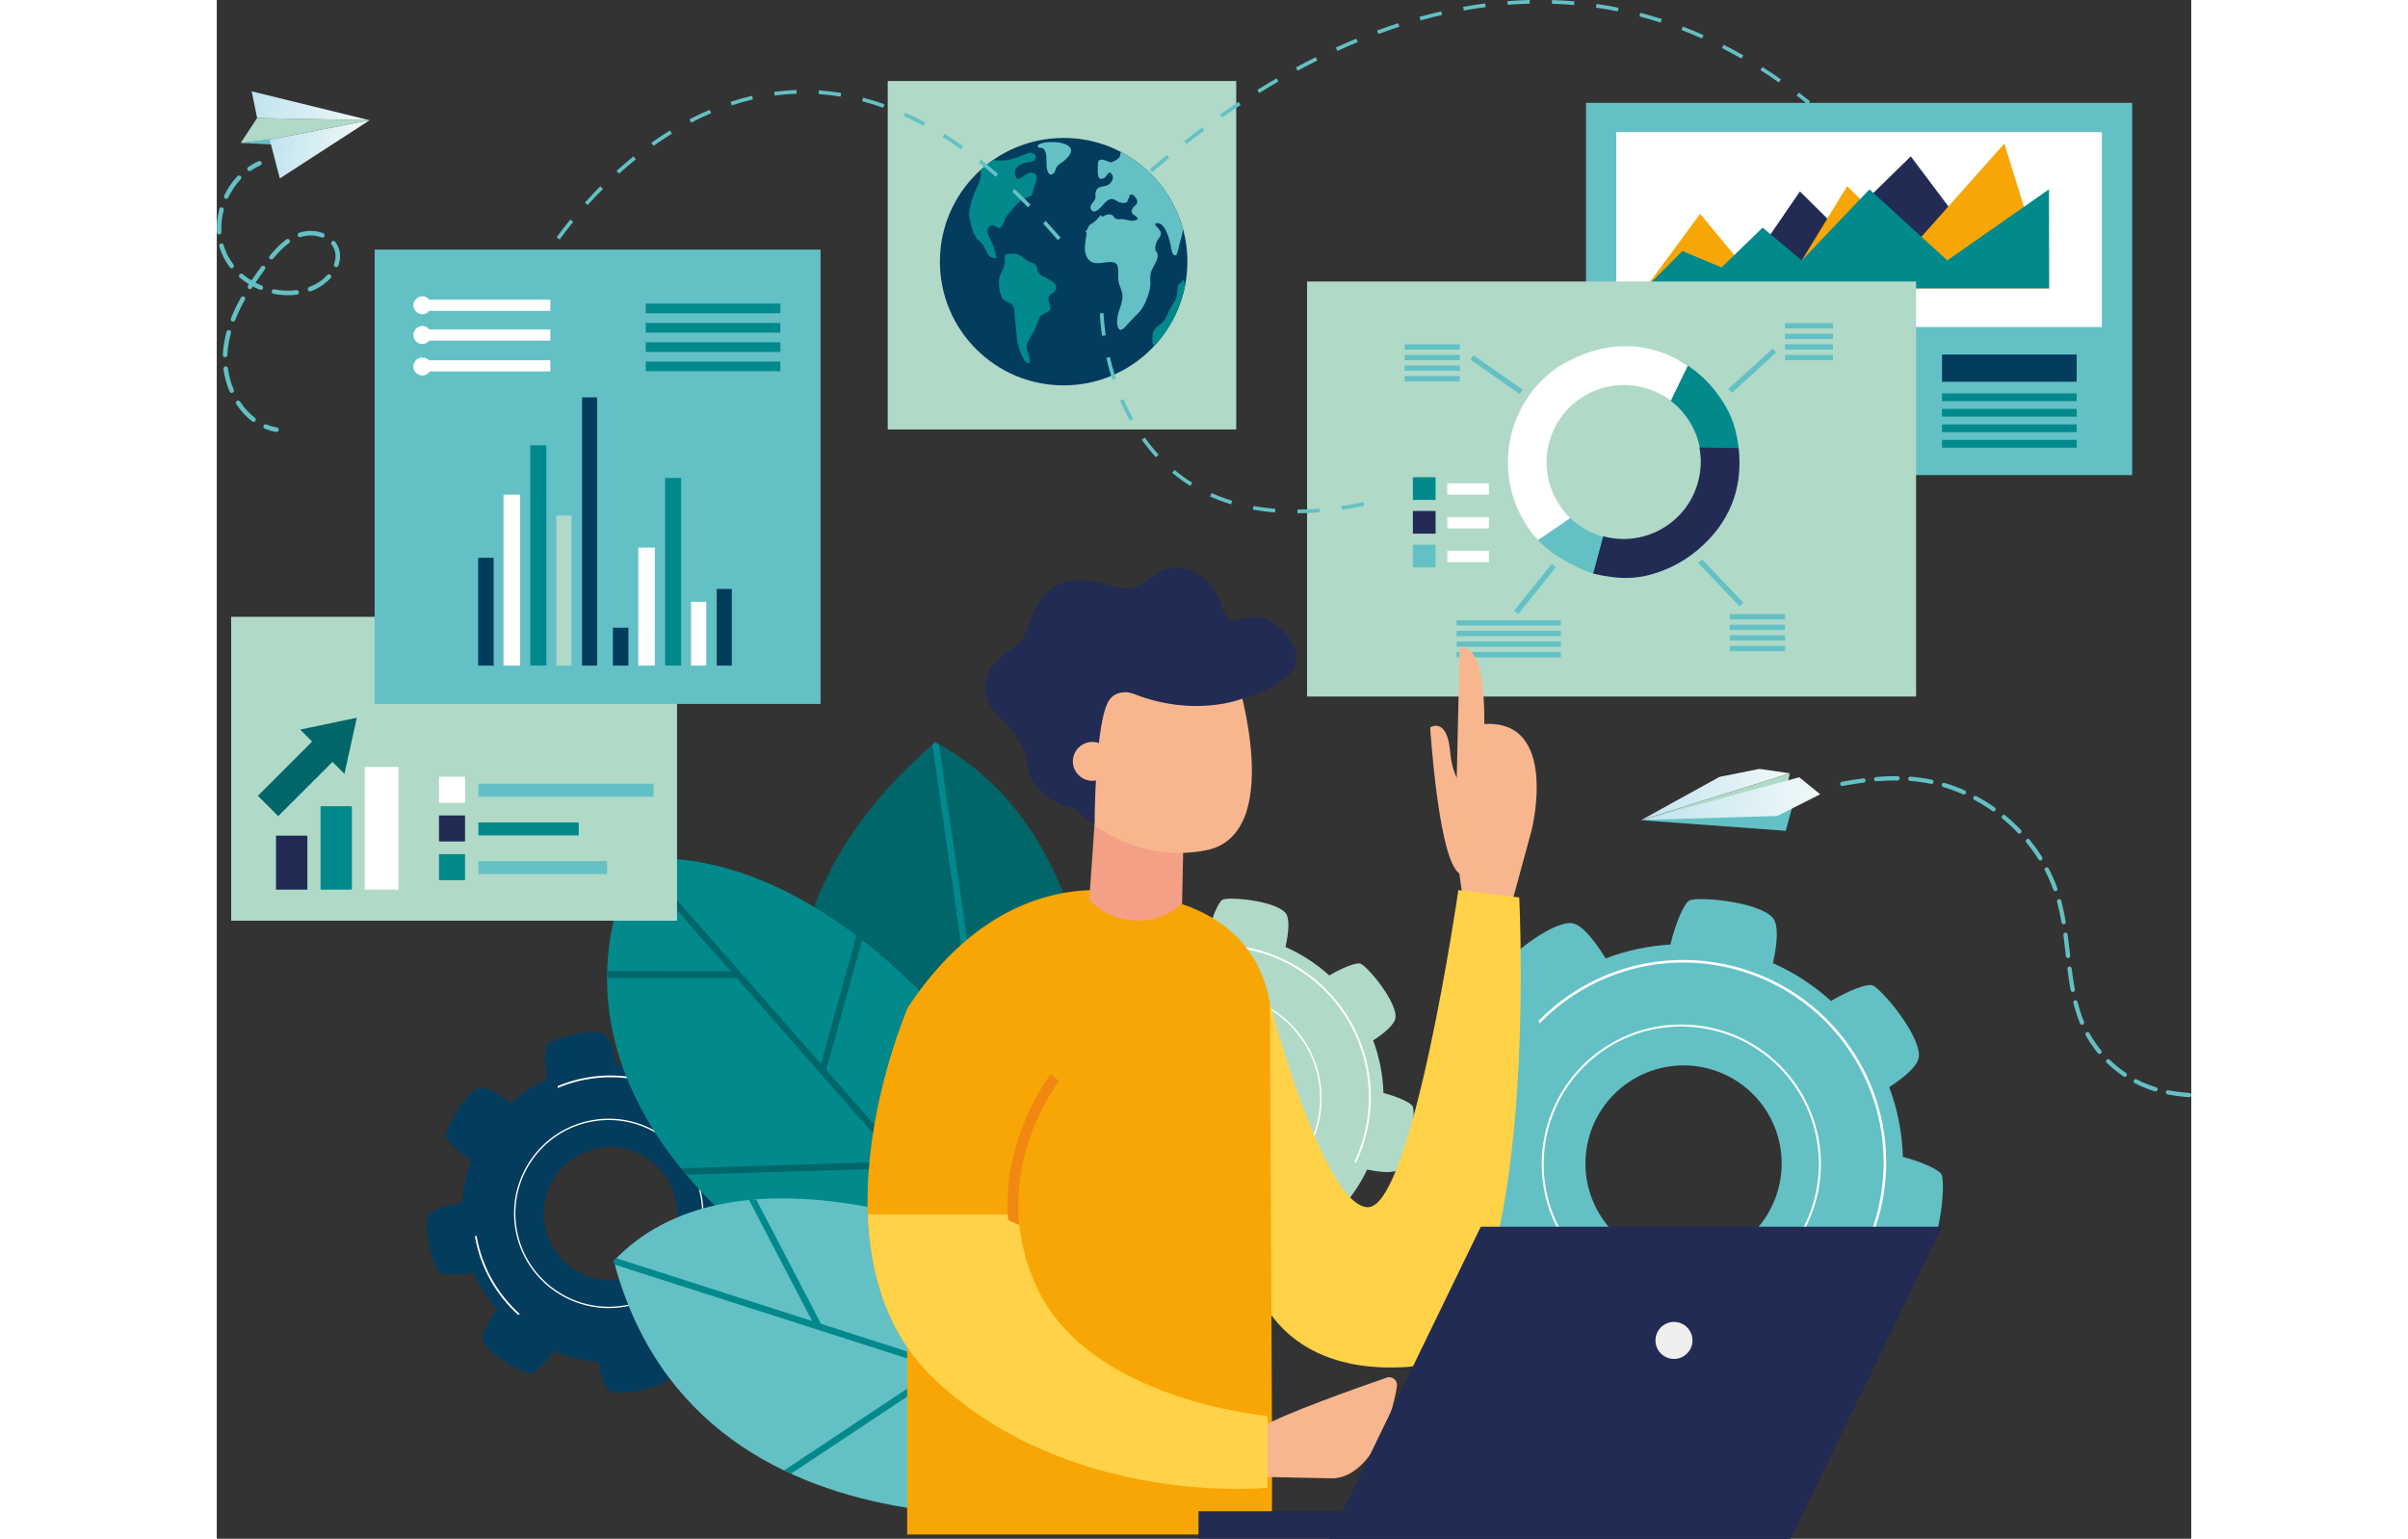 <?xml version="1.0" encoding="UTF-8"?><svg id="_ÎÓÈ_1" xmlns="http://www.w3.org/2000/svg" width="2346.25" height="1499.48" xmlns:xlink="http://www.w3.org/1999/xlink" viewBox="0 0 532.46 415.01"><rect x="0" y="0" width="532.46" height="415.01" fill="#333333" stroke="none"/><defs><style>.cls-1{clip-path:url(#clippath);}.cls-2{fill:#f4a086;}.cls-3{fill:#f7a605;}.cls-4{fill:#f8b68f;}.cls-5{fill:#01898c;}.cls-6{fill:#00666a;}.cls-7{fill:#043c5e;}.cls-8{fill:#fff;}.cls-9{fill:#ffd247;}.cls-10{fill:#f18812;}.cls-11{fill:#efeeee;}.cls-12{fill:#63c1c5;}.cls-13{fill:#b0d9c8;}.cls-14{fill:#212b53;}.cls-15{fill:url(#_ÂÁ_Ï_ÌÌ_È_ËÂÌÚ_2-3);}.cls-16{fill:url(#_ÂÁ_Ï_ÌÌ_È_ËÂÌÚ_2-4);}.cls-17{fill:url(#_ÂÁ_Ï_ÌÌ_È_ËÂÌÚ_2-2);}.cls-18{fill:url(#_ÂÁ_Ï_ÌÌ_È_ËÂÌÚ_2);}</style><linearGradient id="_ÂÁ_Ï_ÌÌ_È_ËÂÌÚ_2" x1="848.34" y1="22.44" x2="880.81" y2="22.44" gradientTransform="translate(886.74 105.26) rotate(-173.52) scale(1 -1)" gradientUnits="userSpaceOnUse"><stop offset="0" stop-color="#f1f8f8"/><stop offset="1" stop-color="#c0e4ef"/></linearGradient><linearGradient id="_ÂÁ_Ï_ÌÌ_È_ËÂÌÚ_2-2" y1="32.26" x2="874.53" y2="32.26" xlink:href="#_ÂÁ_Ï_ÌÌ_È_ËÂÌÚ_2"/><linearGradient id="_ÂÁ_Ï_ÌÌ_È_ËÂÌÚ_2-3" x1="640.92" y1="214.3" x2="681.07" y2="214.3" gradientTransform="translate(1065.12) rotate(-180) scale(1 -1)" xlink:href="#_ÂÁ_Ï_ÌÌ_È_ËÂÌÚ_2"/><linearGradient id="_ÂÁ_Ï_ÌÌ_È_ËÂÌÚ_2-4" x1="632.72" y1="215.39" x2="680.81" y2="215.39" gradientTransform="translate(1065.12) rotate(-180) scale(1 -1)" xlink:href="#_ÂÁ_Ï_ÌÌ_È_ËÂÌÚ_2"/><clipPath id="clippath"><circle class="cls-7" cx="228.38" cy="70.57" r="33.37"/></clipPath></defs><rect class="cls-12" x="369.24" y="27.74" width="147.29" height="100.39"/><g><rect class="cls-8" x="416.61" y="-3.56" width="52.55" height="130.95" transform="translate(504.8 -380.97) rotate(90)"/><g><polygon class="cls-14" points="417.87 64.87 426.93 51.63 436.99 61.59 456.83 42.17 479.09 71.8 439.66 76.85 415.36 71.17 417.87 64.87"/><polygon class="cls-3" points="385.18 77.79 400.02 57.68 412.64 72.9 415.36 74.01 427.43 70.23 439.66 50.2 456.83 67.07 482.06 38.71 494.15 77.79 385.18 77.79"/><polygon class="cls-5" points="385.18 77.79 395.24 67.71 405.8 72.12 416.87 61.4 427.43 70.23 445.69 51.06 466.67 70.23 494.1 51.06 494.15 77.79 385.18 77.79"/></g></g><g><rect class="cls-13" x="294.03" y="75.92" width="164.23" height="111.94"/><g><g><path class="cls-5" d="M405.25,107.02c-3.01-4.39-6.94-7.77-11.35-10.06,.13,3.67-.99,7.29-3.96,9.71,2.6,1.51,4.91,3.6,6.72,6.24,3.04,4.44,4.13,9.64,3.46,14.58,.57-.26,1.18-.45,1.82-.57,.41-.02,.82-.04,1.22-.06,.49-.69,.96-1.39,1.4-2.12,.29-.48,.6-1.38,1-1.8,.01-.02,.03-.03,.04-.04,.12-.24,.23-.48,.35-.72,.93-1.96,2.77-.51,4.48-1.32-.89-7.08-2.84-10.44-5.17-13.84Z"/><path class="cls-12" d="M375.51,151.9c.09,0,.17,0,.26,0,0,0,0,0,0,0-.13-.64-.27-1.27-.45-1.91-.08-.27-.16-.54-.23-.81,0-.03-.01-.05-.02-.07-.24-.76-.48-1.52-.71-2.28-.21-.67-.27-1.34-.22-2-3.86-1.02-7.44-3.13-10.22-6.26-1.78,1.92-3.81,3.47-6.06,4.91-.79,.51-1.61,.91-2.44,1.18,3.79,4.58,10.44,8.24,15.78,10.04,1.56-1.53,2.07-2.8,4.32-2.8Z"/><path class="cls-8" d="M365.01,139.71c-1.01-.97-1.93-2.05-2.75-3.25-6.51-9.5-4.08-22.47,5.41-28.97,7.62-5.22,17.47-4.69,24.43,.63l4.61-9.51c-10.98-7.14-22.78-6.98-34.93,.28-14.24,9.76-17.88,29.21-8.12,43.46,.81,1.19,1.69,2.29,2.63,3.33l8.71-5.97Z"/><path class="cls-14" d="M410.42,120.86l-10.57-.17c1.61,8.61-2.35,17.65-10.44,22.1-4.93,2.71-10.48,3.22-15.52,1.85l-2.71,10.06c7.32,1.72,12.26,1.54,17.97-.51,3.75-1.35,7.24-3.35,10.28-5.93,8.45-7.16,12.19-16.36,10.98-27.4Z"/></g><g><rect class="cls-12" x="422.87" y="87.15" width="12.98" height="1.43"/><rect class="cls-12" x="422.87" y="90.01" width="12.98" height="1.43"/><rect class="cls-12" x="422.87" y="92.86" width="12.98" height="1.43"/><rect class="cls-12" x="422.87" y="95.72" width="12.98" height="1.43"/></g><g><rect class="cls-12" x="334.36" y="167.29" width="28.11" height="1.43"/><rect class="cls-12" x="334.36" y="170.15" width="28.11" height="1.43"/><rect class="cls-12" x="334.36" y="173" width="28.11" height="1.43"/><rect class="cls-12" x="334.36" y="175.86" width="28.11" height="1.43"/></g><g><rect class="cls-12" x="408.03" y="165.63" width="14.9" height="1.43"/><rect class="cls-12" x="408.03" y="168.49" width="14.9" height="1.43"/><rect class="cls-12" x="408.03" y="171.34" width="14.9" height="1.43"/><rect class="cls-12" x="408.03" y="174.2" width="14.9" height="1.43"/></g><g><rect class="cls-12" x="320.32" y="92.86" width="14.9" height="1.43"/><rect class="cls-12" x="320.32" y="95.72" width="14.9" height="1.43"/><rect class="cls-12" x="320.32" y="98.57" width="14.9" height="1.43"/><rect class="cls-12" x="320.32" y="101.43" width="14.9" height="1.43"/></g><rect class="cls-12" x="406.01" y="99.29" width="16.2" height="1.43" transform="translate(40.47 304.65) rotate(-42.29)"/><rect class="cls-12" x="347.38" y="158.09" width="16.2" height="1.43" transform="translate(9.3 336.97) rotate(-51.3)"/><rect class="cls-12" x="344.44" y="92.98" width="1.43" height="16.2" transform="translate(64.53 326.01) rotate(-55.04)"/><rect class="cls-12" x="404.88" y="149.12" width="1.43" height="16.2" transform="translate(3.68 323.61) rotate(-43.68)"/><g><rect class="cls-5" x="322.56" y="128.71" width="6.12" height="6.12"/><rect class="cls-8" x="331.84" y="130.35" width="11.22" height="3.06"/><rect class="cls-14" x="322.56" y="137.81" width="6.12" height="6.12"/><rect class="cls-8" x="331.84" y="139.45" width="11.22" height="3.06"/><rect class="cls-12" x="322.56" y="146.92" width="6.12" height="6.12"/><rect class="cls-8" x="331.84" y="148.55" width="11.22" height="3.06"/></g></g></g><rect class="cls-13" x="180.94" y="21.85" width="93.98" height="93.98"/><g><path class="cls-7" d="M89.13,281.58c-.72,.8-.86,4.91-.11,9.43-3.58,1.68-6.84,3.87-9.71,6.45-3.21-2.41-6.85-4.62-8.72-3.95-3.8,1.36-8.91,11.06-8.82,12.76,.06,1.09,2.97,4.19,6.8,6.9-1.35,3.58-2.2,7.37-2.48,11.28-3.98,.56-8.13,1.58-8.98,3.38-1.72,3.65,1.52,14.12,2.79,15.26,.8,.72,4.88,.86,9.39,.12,1.59,3.69,3.7,7.07,6.23,10.05-2.31,3.12-4.33,6.57-3.69,8.37,1.36,3.8,11.06,8.91,12.76,8.82,1.02-.05,3.76-2.57,6.32-6,3.79,1.56,7.84,2.55,12.03,2.88,.59,3.58,1.57,7.03,3.19,7.79,3.65,1.72,14.12-1.52,15.26-2.79,.64-.72,.82-4.09,.32-8.04,4.04-1.7,7.71-4.02,10.9-6.83,2.82,1.97,5.72,3.51,7.32,2.93,3.8-1.36,8.91-11.06,8.82-12.76-.05-.94-2.21-3.36-5.25-5.74,1.56-4,2.49-8.29,2.69-12.71,3.37-.6,6.49-1.56,7.22-3.1,1.72-3.64-1.52-14.12-2.79-15.26-.72-.65-4.11-.82-8.07-.31-1.8-3.92-4.21-7.45-7.07-10.52,2.1-2.93,3.8-6.03,3.2-7.7-1.36-3.8-11.06-8.91-12.76-8.82-1.02,.05-3.79,2.6-6.36,6.06-3.77-1.35-7.77-2.14-11.89-2.3-.58-3.8-1.58-7.62-3.3-8.43-3.65-1.72-14.12,1.52-15.26,2.79Zm34.65,42.52c1.78,9.75-4.68,19.1-14.43,20.88-9.75,1.78-19.1-4.68-20.88-14.43-1.78-9.75,4.68-19.1,14.43-20.88,9.75-1.78,19.1,4.68,20.88,14.43Z"/><path class="cls-8" d="M130.83,322.67c2.53,13.85-6.68,27.18-20.54,29.71-13.85,2.53-27.18-6.68-29.71-20.54-2.53-13.85,6.68-27.18,20.54-29.71,13.85-2.53,27.18,6.68,29.71,20.54Zm-49.89,9.11c2.49,13.66,15.63,22.74,29.29,20.25,13.66-2.49,22.74-15.63,20.25-29.29-2.49-13.66-15.63-22.74-29.29-20.25-13.66,2.49-22.74,15.63-20.25,29.29Z"/><g><path class="cls-8" d="M91.93,292.92c.01,.17,.02,.34,.02,.51,2.41-1.02,4.97-1.8,7.65-2.29,19.86-3.63,38.97,9.58,42.6,29.45,2.37,13.01-2.47,25.69-11.67,33.91,0,0,0,0,0,0,.07,.16,.12,.31,.18,.47,9.41-8.33,14.38-21.23,11.96-34.47-3.67-20.12-23.03-33.5-43.15-29.83-2.65,.48-5.19,1.25-7.58,2.25Z"/><path class="cls-8" d="M81.72,354.39c-5.84-5.23-10.05-12.36-11.57-20.65-.03-.16-.05-.32-.08-.49-.14,.09-.29,.16-.44,.24,.02,.11,.03,.22,.05,.33,1.53,8.36,5.77,15.56,11.64,20.85,.13-.1,.26-.2,.39-.29Z"/></g></g><g><path class="cls-12" d="M346.1,261.54c-.51,1.5,1.67,7.15,5.29,12.87-3.89,4.35-7.05,9.19-9.45,14.35-5.74-1.42-11.95-2.31-14.1-.33-4.37,4.03-5.72,20.15-4.61,22.41,.71,1.45,6.44,3.97,13.2,5.44,.23,5.63,1.26,11.27,3.14,16.73-5.08,3.06-10.13,6.83-10.24,9.77-.23,5.94,10.2,18.29,12.58,19.11,1.49,.51,7.12-1.65,12.81-5.25,4.29,4.1,9.1,7.45,14.26,10.04-1.33,5.56-2.09,11.41-.18,13.48,4.03,4.37,20.15,5.72,22.41,4.61,1.35-.66,3.62-5.66,5.12-11.8,6.04-.07,12.11-1.06,17.99-3.03,2.87,4.52,6.19,8.63,8.83,8.73,5.94,.23,18.29-10.2,19.11-12.58,.46-1.34-1.24-6.02-4.21-11.1,4.5-4.64,8.14-9.9,10.85-15.56,4.96,1.05,9.78,1.46,11.62-.24,4.37-4.03,5.72-20.15,4.61-22.41-.61-1.25-4.93-3.28-10.43-4.77-.19-6.34-1.4-12.69-3.68-18.8,4.23-2.76,7.91-5.87,8.01-8.37,.23-5.94-10.2-18.29-12.58-19.11-1.35-.46-6.05,1.25-11.13,4.23-4.71-4.27-10.01-7.68-15.67-10.19,1.15-5.19,1.69-10.38-.1-12.3-4.03-4.37-20.15-5.72-22.41-4.61-1.35,.66-3.64,5.71-5.14,11.89-5.9,.35-11.78,1.58-17.46,3.74-2.98-4.83-6.54-9.42-9.33-9.53-5.94-.23-18.29,10.2-19.11,12.58Zm71.55,37.71c8.04,12.2,4.66,28.62-7.54,36.65-12.2,8.04-28.62,4.66-36.65-7.54-8.04-12.2-4.66-28.62,7.54-36.65,12.2-8.04,28.62-4.66,36.65,7.54Z"/><path class="cls-8" d="M426.39,293.24c11.42,17.34,6.61,40.74-10.73,52.16-17.34,11.42-40.74,6.61-52.16-10.73-11.42-17.34-6.61-40.74,10.73-52.16,17.34-11.42,40.74-6.61,52.16,10.73Zm-62.45,41.14c11.26,17.09,34.33,21.84,51.42,10.58,17.09-11.26,21.84-34.33,10.58-51.42-11.26-17.09-34.33-21.84-51.42-10.58-17.09,11.26-21.84,34.33-10.58,51.42Z"/><g><path class="cls-8" d="M356.45,275.32c.11,.22,.22,.45,.32,.68,2.69-2.77,5.7-5.3,9.06-7.51,24.86-16.38,58.41-9.47,74.79,15.39,10.72,16.28,11.46,36.28,3.72,52.75,0,0,0,0,0,0,.18,.17,.35,.35,.51,.54,7.97-16.73,7.26-37.11-3.65-53.68-16.59-25.18-50.57-32.18-75.76-15.59-3.32,2.19-6.32,4.69-9,7.42Z"/><path class="cls-8" d="M378.05,364.62c-10.94-3.73-20.77-10.97-27.61-21.35-.13-.2-.25-.41-.38-.62-.15,.2-.3,.39-.46,.58,.09,.14,.17,.28,.26,.42,6.9,10.47,16.8,17.78,27.83,21.58,.12-.21,.24-.41,.36-.62Z"/></g></g><g><path class="cls-13" d="M232.75,256.73c-.39,1.13,1.26,5.39,3.98,9.7-2.93,3.28-5.31,6.93-7.13,10.82-4.33-1.07-9.01-1.74-10.63-.25-3.29,3.04-4.31,15.19-3.48,16.89,.53,1.09,4.85,2.99,9.95,4.1,.17,4.24,.95,8.49,2.37,12.61-3.83,2.31-7.63,5.15-7.72,7.36-.18,4.48,7.69,13.78,9.49,14.4,1.13,.39,5.36-1.24,9.66-3.96,3.23,3.09,6.86,5.62,10.75,7.57-1,4.19-1.58,8.6-.13,10.16,3.04,3.29,15.19,4.31,16.89,3.48,1.02-.5,2.73-4.27,3.86-8.89,4.55-.06,9.13-.8,13.56-2.29,2.16,3.41,4.66,6.5,6.66,6.58,4.48,.18,13.78-7.69,14.4-9.49,.35-1.01-.94-4.54-3.17-8.36,3.39-3.5,6.14-7.46,8.18-11.73,3.74,.79,7.37,1.1,8.76-.18,3.29-3.04,4.31-15.19,3.48-16.89-.46-.94-3.72-2.48-7.86-3.59-.14-4.78-1.06-9.56-2.77-14.17,3.19-2.08,5.96-4.42,6.04-6.31,.18-4.48-7.69-13.78-9.49-14.4-1.01-.35-4.56,.94-8.39,3.19-3.55-3.22-7.55-5.79-11.81-7.68,.87-3.91,1.27-7.82-.07-9.27-3.04-3.29-15.19-4.31-16.89-3.48-1.02,.5-2.75,4.31-3.87,8.96-4.44,.26-8.88,1.19-13.16,2.82-2.25-3.64-4.93-7.1-7.04-7.19-4.48-.18-13.78,7.69-14.4,9.49Zm53.93,28.43c6.06,9.2,3.51,21.57-5.69,27.63-9.2,6.06-21.57,3.51-27.63-5.69-6.06-9.2-3.51-21.57,5.69-27.63,9.2-6.06,21.57-3.51,27.63,5.69Z"/><path class="cls-8" d="M293.27,280.63c8.61,13.07,4.98,30.71-8.09,39.32-13.07,8.61-30.71,4.98-39.32-8.09-8.61-13.07-4.98-30.71,8.09-39.32,13.07-8.61,30.71-4.98,39.32,8.09Zm-47.07,31.01c8.49,12.89,25.88,16.46,38.76,7.98,12.89-8.49,16.46-25.88,7.98-38.76-8.49-12.89-25.88-16.46-38.76-7.98-12.89,8.49-16.46,25.88-7.98,38.76Z"/><g><path class="cls-8" d="M240.55,267.12c.09,.17,.17,.34,.24,.51,2.03-2.09,4.3-4,6.83-5.66,18.74-12.34,44.03-7.14,56.37,11.6,8.08,12.27,8.64,27.35,2.8,39.76,0,0,0,0,0,0,.13,.13,.26,.27,.39,.41,6.01-12.61,5.47-27.97-2.75-40.46-12.5-18.98-38.12-24.26-57.11-11.75-2.5,1.65-4.76,3.53-6.78,5.59Z"/><path class="cls-8" d="M256.83,334.43c-8.25-2.81-15.66-8.27-20.81-16.09-.1-.15-.19-.31-.29-.46-.11,.15-.23,.3-.35,.44,.07,.1,.13,.21,.2,.31,5.2,7.89,12.66,13.4,20.98,16.26,.09-.16,.18-.31,.27-.47Z"/></g></g><g><g><path class="cls-6" d="M237.3,309.03s8.84-80.68-43.52-108.86c-77.68,66.6-11.98,142.82-11.98,142.82l55.5-33.96Z"/><path class="cls-5" d="M193.77,200.16c-.27,.23-.53,.46-.8,.7l13.66,94.66-50.1-32.36c-.08,.66-.16,1.32-.23,1.97l50.67,32.73,3.94,27.31,1.65-1.01-7.86-54.45h0s25.71-23.11,25.71-23.11c-.21-.61-.41-1.22-.63-1.83l-25.39,22.82-9.65-66.87c-.33-.18-.65-.37-.98-.55h0Z"/></g><g><path class="cls-5" d="M213.06,295.89s-43.4-68.32-100.21-64.33c-29.17,61.97,35,105.01,35,105.01l69.42,13.82-4.21-54.5Z"/><path class="cls-6" d="M172.5,252.36l-9.57,34.59-48.73-55.46c-.45,.02-.9,.04-1.35,.07-.11,.24-.22,.48-.33,.73l26.1,29.7-33.34-.03c0,.32,0,.63-.01,.95v.84s34.92,.03,34.92,.03l43.5,49.5-58.52,1.81c.48,.59,.96,1.17,1.43,1.74l58.62-1.81,30.89,35.15,1.17,.23-.14-1.75-52.8-60.09,9.69-35.02c-.5-.39-1.01-.78-1.53-1.17Z"/></g><g><path class="cls-12" d="M200.8,332.63s-62.55-25.52-93.74,7.44c23.67,89.58,139.29,65.79,139.29,65.79l-45.55-73.22Z"/><path class="cls-5" d="M107.06,340.06c.09,.35,.19,.68,.28,1.03l87.12,27.94-41.49,27.56c.63,.3,1.26,.6,1.89,.88l41.77-27.74,34.03,10.91-1.46-2.34-66.25-21.25-17.49-33.58c-.64,.05-1.28,.11-1.92,.17l17,32.64-52.78-16.93c-.23,.24-.47,.47-.7,.71h0Z"/></g></g><g><g><polygon class="cls-13" points="10.89 31.83 6.46 38.55 14.27 37.67 41.22 32.43 10.89 31.83"/><polygon class="cls-12" points="6.46 38.55 19.47 39.21 16.49 37.24 6.46 38.55"/><polygon class="cls-18" points="10.89 31.83 9.42 24.64 41.22 32.43 10.89 31.83"/><polygon class="cls-17" points="41.22 32.43 14.27 37.67 17.01 48.12 41.22 32.43"/></g><g><path class="cls-12" d="M8.5,46.04c-.06-.04-.12-.1-.17-.16-.19-.28-.12-.66,.16-.85,.88-.6,1.81-1.13,2.77-1.55,.31-.14,.67,0,.81,.31,.14,.31,0,.67-.31,.81-.89,.39-1.75,.88-2.57,1.44-.21,.15-.48,.14-.68,0Z"/><path class="cls-12" d="M9.58,113.67s-.02-.01-.03-.02c-1.64-1.24-3.09-2.81-4.31-4.68-.18-.28-.1-.66,.18-.85,.28-.19,.66-.1,.85,.18,1.14,1.75,2.49,3.22,4.02,4.37,.27,.2,.32,.59,.12,.86-.2,.26-.56,.32-.82,.14Zm-5.9-7.8c-.1-.06-.18-.16-.22-.27-.83-1.95-1.39-4-1.66-6.1-.04-.34,.19-.64,.53-.69,.33-.04,.64,.19,.68,.53,.26,1.99,.79,3.94,1.58,5.78,.13,.31-.01,.67-.32,.8-.2,.08-.41,.06-.58-.05Zm-1.78-9.64c-.17-.11-.28-.31-.27-.54l.02-.3c.12-1.94,.45-3.94,.99-5.92,.09-.33,.42-.52,.75-.43,.33,.09,.52,.42,.43,.75-.52,1.91-.84,3.82-.95,5.68v.28c-.03,.34-.31,.6-.65,.59-.11,0-.22-.04-.31-.1Zm2.15-9.6c-.24-.16-.34-.46-.23-.73,.71-1.83,1.62-3.73,2.7-5.65,.16-.29,.54-.4,.83-.23,.28,.15,.4,.54,.23,.83-1.05,1.87-1.93,3.72-2.62,5.5-.12,.31-.48,.47-.79,.35-.04-.02-.08-.04-.11-.06Zm4.57-8.75c-.28-.18-.36-.56-.18-.84,.08-.13,.16-.25,.24-.38-.88-.53-1.71-1.13-2.48-1.79-.26-.22-.29-.6-.07-.86,.22-.26,.6-.29,.86-.07,.74,.62,1.53,1.19,2.37,1.7,.79-1.18,1.66-2.4,2.63-3.71,.2-.27,.59-.33,.86-.13,.27,.2,.33,.58,.13,.86-.94,1.26-1.78,2.44-2.55,3.58,.54,.28,1.1,.54,1.67,.77,.32,.13,.46,.48,.34,.8-.13,.31-.48,.46-.8,.34-.65-.26-1.28-.55-1.89-.88-.09,.14-.19,.29-.28,.43-.18,.28-.56,.37-.84,.19,0,0,0,0,0,0Zm-4.92-5.63c-.06-.04-.1-.08-.15-.14-.82-1.06-1.5-2.19-2.04-3.38-.33-.74-.62-1.52-.84-2.31-.09-.32,.1-.66,.42-.76,.33-.09,.66,.1,.76,.42,.21,.73,.47,1.45,.78,2.14,.49,1.1,1.13,2.15,1.89,3.13,.21,.27,.16,.65-.11,.86-.21,.16-.5,.17-.71,.03Zm11.38,6.9c-.2-.13-.31-.38-.26-.63,.07-.33,.39-.55,.72-.48,2.01,.4,4.01,.47,5.94,.21,.33-.05,.64,.19,.69,.52,.05,.33-.19,.64-.52,.69-2.07,.28-4.21,.21-6.35-.22-.08-.02-.15-.05-.22-.09ZM.31,63.13c-.15-.1-.26-.27-.27-.47-.13-2.09,.1-4.21,.66-6.31,.09-.33,.42-.52,.75-.43,.33,.09,.52,.42,.43,.75-.53,1.97-.74,3.97-.62,5.92,.02,.34-.24,.63-.57,.65-.14,0-.27-.03-.37-.1Zm24.5,15.35c-.1-.07-.19-.17-.23-.29-.12-.32,.04-.67,.36-.79,.48-.18,.95-.39,1.41-.61,1.28-.64,2.48-1.55,3.45-2.62,.23-.25,.61-.27,.86-.04,.25,.23,.27,.61,.04,.86-1.07,1.18-2.39,2.18-3.81,2.89-.49,.24-1,.47-1.52,.66-.19,.07-.39,.04-.55-.06Zm-10.4-8.59s-.03-.02-.05-.04c-.26-.21-.3-.6-.09-.86,1.61-1.96,3.04-3.37,4.52-4.43,.27-.2,.66-.13,.85,.14,.2,.27,.13,.66-.14,.85-1.38,.99-2.74,2.33-4.28,4.2-.2,.25-.55,.29-.81,.12ZM2.22,53.53c-.25-.17-.35-.49-.22-.77,.42-.87,.89-1.72,1.42-2.53,.64-.97,1.37-1.89,2.15-2.72,.23-.25,.62-.26,.86-.02,.25,.23,.26,.62,.02,.86-.74,.78-1.42,1.64-2.02,2.55-.5,.75-.95,1.55-1.34,2.38-.14,.31-.51,.43-.82,.29-.03-.01-.05-.03-.07-.04Zm29.64,18.42c-.23-.15-.34-.45-.24-.72,.53-1.41,.55-2.77,.06-4.03-.17-.44-.41-.86-.7-1.24-.21-.27-.16-.65,.11-.86,.27-.21,.65-.16,.86,.11,.36,.47,.66,.99,.88,1.55,.59,1.53,.57,3.22-.05,4.9-.12,.32-.47,.48-.79,.36-.04-.02-.09-.04-.12-.06Zm-9.78-8.1c-.11-.07-.2-.18-.24-.32-.11-.32,.07-.67,.39-.77,2.08-.69,4.44-.64,6.47,.13,.31,.12,.48,.47,.36,.79-.12,.32-.47,.48-.79,.36-1.75-.66-3.86-.7-5.66-.11-.19,.06-.38,.03-.53-.07Z"/><path class="cls-12" d="M12.84,115.55c-.24-.16-.34-.47-.23-.74,.13-.31,.49-.46,.8-.33,.9,.37,1.84,.64,2.8,.81,.33,.06,.56,.37,.5,.7-.06,.33-.37,.56-.71,.5-1.05-.18-2.08-.47-3.06-.88-.04-.02-.07-.03-.1-.06Z"/></g></g><g><g><polygon class="cls-15" points="384.05 221.22 405.23 209.53 416.03 207.37 424.2 208.57 384.05 221.22"/><polyline class="cls-13" points="384.05 221.22 423.7 211.03 424.2 208.57"/><polygon class="cls-12" points="424.83 217.83 424.78 217.91 423.12 224.07 384.16 221.22 424.83 217.83"/><polygon class="cls-16" points="432.4 214.22 426.74 209.63 384.31 221.15 420.84 220.07 432.4 214.22"/></g><g><path class="cls-12" d="M521.57,292.77c-1.3-.46-2.58-1.01-3.81-1.66-.28-.15-.63-.04-.78,.25-.15,.28-.04,.63,.25,.78,1.28,.67,2.62,1.24,3.96,1.72,.49,.17,.98,.33,1.47,.48,.18,.06,.37,.02,.51-.09,.1-.07,.17-.17,.21-.3,.09-.3-.08-.63-.39-.72-.48-.14-.95-.3-1.42-.46Z"/><path class="cls-12" d="M443.98,209.93c-1.8,.23-3.67,.53-5.72,.91-.31,.06-.52,.36-.46,.67,.06,.31,.36,.52,.67,.46,2.03-.38,3.88-.67,5.66-.9,.1-.01,.19-.05,.27-.11,.16-.12,.26-.32,.23-.54-.04-.32-.33-.54-.64-.5Z"/><path class="cls-12" d="M453.59,210.37c.14-.1,.23-.27,.23-.46,0-.32-.25-.58-.57-.58-1.85-.02-3.8,.06-5.81,.23-.32,.03-.55,.31-.52,.62,.03,.32,.3,.55,.62,.53,1.97-.16,3.89-.24,5.7-.22,.13,0,.25-.04,.35-.11Z"/><path class="cls-12" d="M510.46,285.82c-.23-.22-.59-.23-.81,.01-.22,.23-.22,.59,.01,.81,1.4,1.36,2.93,2.61,4.55,3.69,.21,.14,.47,.13,.66-.02,.05-.04,.1-.09,.14-.14,.18-.26,.11-.62-.16-.8-1.56-1.05-3.04-2.25-4.38-3.56Z"/><path class="cls-12" d="M508.09,284.14c.25-.2,.28-.56,.08-.81-.33-.4-.64-.8-.95-1.22-.82-1.11-1.56-2.27-2.21-3.46-.15-.28-.5-.38-.78-.23-.27,.15-.38,.5-.23,.78,.67,1.24,1.45,2.45,2.3,3.59,.32,.43,.64,.85,.98,1.26,.19,.24,.54,.28,.79,.1,0,0,.02-.01,.02-.02Z"/><path class="cls-12" d="M503.24,276.34s.09-.04,.12-.07c.21-.15,.29-.43,.19-.68-.68-1.66-1.26-3.42-1.75-5.39-.08-.31-.39-.5-.7-.42-.31,.08-.5,.39-.42,.7,.51,2.02,1.1,3.84,1.8,5.55,.12,.29,.46,.43,.75,.31Z"/><path class="cls-12" d="M487.97,227.2c.48,.59,.95,1.18,1.4,1.79,.68,.92,1.33,1.87,1.93,2.82,.17,.27,.52,.35,.79,.18,.01,0,.02-.02,.04-.03,.24-.18,.31-.51,.14-.77-.61-.98-1.28-1.96-1.98-2.9-.46-.62-.94-1.24-1.43-1.83-.2-.25-.55-.31-.81-.08-.25,.2-.28,.56-.08,.81Z"/><path class="cls-12" d="M492.99,234.76c.88,1.69,1.65,3.43,2.28,5.2,.11,.3,.44,.45,.74,.35,.05-.02,.1-.05,.15-.08,.2-.15,.29-.41,.2-.66-.65-1.81-1.44-3.61-2.35-5.34-.15-.28-.5-.39-.78-.24-.28,.14-.39,.49-.24,.78Z"/><path class="cls-12" d="M481.53,220.77c1.47,1.2,2.87,2.5,4.17,3.87,.2,.21,.53,.24,.76,.07,.02-.01,.04-.03,.06-.05,.23-.22,.24-.58,.02-.81-1.33-1.4-2.77-2.73-4.27-3.96-.25-.2-.61-.17-.81,.08-.2,.25-.17,.61,.08,.81Z"/><path class="cls-12" d="M470.92,214.22c.2,.09,.41,.06,.58-.06,.08-.06,.14-.14,.18-.23,.13-.29,0-.63-.29-.76-1.78-.79-3.63-1.47-5.47-2.01-.31-.09-.63,.08-.72,.39-.09,.31,.08,.63,.39,.72,1.8,.53,3.59,1.19,5.33,1.96Z"/><path class="cls-12" d="M499.3,258.41c.1-.01,.2-.05,.28-.11,.16-.12,.25-.32,.23-.53l-.08-.72c-.19-1.67-.38-3.34-.6-5.01-.04-.32-.33-.54-.65-.5-.32,.04-.54,.33-.5,.65,.22,1.66,.41,3.32,.6,4.98l.08,.72c.04,.32,.32,.54,.64,.51Z"/><path class="cls-12" d="M478.82,218.71c.21,.15,.48,.14,.67,0,.05-.04,.09-.08,.13-.13,.18-.26,.12-.62-.14-.8-1.59-1.12-3.26-2.15-4.96-3.06-.28-.15-.63-.04-.78,.24-.15,.28-.04,.63,.24,.78,1.66,.89,3.29,1.89,4.84,2.99Z"/><path class="cls-12" d="M499.57,260.69c-.32,.04-.54,.33-.5,.64,.28,2.24,.56,4.06,.87,5.73,.06,.31,.36,.52,.67,.46,.09-.02,.17-.05,.24-.1,.17-.13,.27-.34,.22-.57-.31-1.64-.58-3.44-.86-5.66-.04-.32-.33-.54-.64-.5Z"/><path class="cls-12" d="M526.29,294.04c-.31-.06-.61,.14-.68,.45-.06,.31,.14,.61,.45,.68,1.8,.35,3.69,.6,5.78,.75,.14,.01,.28-.03,.38-.11,.13-.1,.22-.25,.23-.42,.02-.32-.22-.59-.53-.62-2.04-.14-3.89-.38-5.64-.73Z"/><path class="cls-12" d="M496.69,242.51c-.31,.08-.49,.4-.41,.71,.45,1.69,.84,3.52,1.19,5.58,.05,.31,.35,.53,.66,.47,.09-.02,.18-.05,.25-.11,.17-.12,.26-.34,.23-.56-.35-2.1-.75-3.95-1.21-5.68-.08-.31-.4-.49-.71-.41Z"/><path class="cls-12" d="M458.76,209.67c-.67-.08-1.35-.14-2.02-.2-.32-.02-.59,.21-.62,.53-.02,.32,.21,.59,.53,.62,.66,.05,1.31,.11,1.97,.19,1.22,.14,2.45,.35,3.65,.6,.17,.04,.33,0,.46-.1,.11-.08,.19-.2,.22-.34,.07-.31-.13-.62-.44-.68-1.24-.26-2.5-.47-3.76-.62Z"/></g></g><g><path class="cls-4" d="M334.35,211.6c-1.88,4.14-2.16,8.82-.79,13.16l2.4,17.07,2.93,1.97,10.92,4.51c-1.17-3.36,0-6.84,0-6.84l4.8-17.66s7.45-29.8-12.78-28.53c.1-24.28-6.66-20.27-6.66-20.27l-.47,20.99-.35,15.59Z"/><path class="cls-9" d="M284.01,270.63s14.15,53.99,26.21,54.96c12.07,.97,24.61-85.53,24.61-85.53l16.41,1.98s6.37,124.39-30.43,126.65c-36.8,2.26-41.66-25.24-41.66-25.24l4.86-72.81Z"/><path class="cls-3" d="M284.52,413.86c.27-22.51-.52-124.84-.52-143.23-4.86-28.59-36.03-29.15-36.03-29.15,0,0-34.28-11.43-61.79,30.54v141.84h98.33Z"/><path class="cls-2" d="M236.72,222.06l-1.43,20.67,.68,.65c6.78,6.46,17.39,6.6,24.35,.34h0l.32-15.55-23.93-6.11Z"/><g><path class="cls-4" d="M229.16,178.86l1.74,34.17c3.4-.14,5.4,3.51,4.74,6.71,.36,.78,.55,1.64,.57,2.52,5.9,4.23,16.62,9.74,30.45,7.09,21.63-4.14,8.58-45.94,8.58-45.94l-46.08-4.55Z"/><path class="cls-14" d="M218.29,204.53c-.16-2.51-3.58-7.82-5.48-9.46-12.24-10.59-1.29-18.32,2.59-20.81,4.3-2.76,3.45-10.55,9.02-14.91,8.5-6.65,16.68,.24,22.12-.77,5.44-1.01,8.82-8.24,16.73-4.41,7.91,3.83,7.04,10.04,9.57,12.66,2.54,2.62,7.19-4.62,14.91,3.65,11.74,12.58-11.28,17.97-11.28,17.97,0,0-12.6,5.21-29.27-1.33-2.29-.9-5-.4-6.45,1.58-3.98,5.44-4.03,33.95-4.03,33.95l-5.56-4.63s-12.13-2.02-12.87-13.5Z"/><path class="cls-4" d="M231.26,207.33c1.1,2.68,4.16,3.97,6.84,2.87,2.68-1.1,3.97-4.16,2.87-6.84-1.1-2.68-4.16-3.97-6.84-2.87-2.68,1.1-3.97,4.16-2.87,6.84Z"/></g><path class="cls-3" d="M186.25,272.02s-28.86,66.6,7.96,100.62c36.82,34.02,86.81,28.23,86.81,28.23v-19.18s-45.18-3.82-59.66-34.02c-14.48-30.2,5.79-56.34,5.79-56.34"/><path class="cls-4" d="M278.07,398.24l23.05,.48c9.36-.52,15.59-14.49,17.14-24.88,.23-1.56-1.3-2.8-2.79-2.28-7.82,2.71-27.94,9.84-33.14,13.07l-4.25,13.61Z"/><path class="cls-9" d="M216.22,327.52c.3,6.31,1.77,13.12,5.14,20.15,14.48,30.2,62.01,34.2,62.01,34.2v19.38s-52.34,5.42-89.16-28.61c-13.35-12.34-18.04-28.95-18.63-45.12h40.64Z"/><path class="cls-10" d="M216.44,330.44c-1.01-.46-2.03-.9-3.03-1.37-1.73-22.32,11.32-39.15,11.49-39.36l2.27,1.8c-.16,.2-13.16,16.99-10.73,38.93Z"/><path class="cls-4" d="M338.77,214.16s-5.31-1.6-6.14-11.29c-.83-9.69-5.41-6.69-5.41-6.69,0,0,2.38,38.21,8.47,39.64,6.09,1.44,3.08-21.66,3.08-21.66Z"/></g><g><circle class="cls-7" cx="228.38" cy="70.57" r="33.37"/><g class="cls-1"><g><path class="cls-5" d="M205.92,45.55c.45,2.47-.42,3.86-1.35,5.95-.74,1.65-1.37,3.65-1.62,5.42-.21,1.45,.34,3.24,.68,4.61,.21,.85,.63,1.61,1.03,2.36,.52,.98,1.2,1.14,1.84,1.94,1.03,1.27,1.34,4.3,3.83,3.7-.48-1.81-.72-3.03-1.63-4.81-.54-1.06-1.36-2.45-.45-3.47,1.39-1.56,2,.86,3.27,.05,.51-.33,.95-2.44,1.47-3.02,.86-.96,1.6-1.82,2.39-2.82,.79-1,1.81-1.61,2.98-2.13,1.55-.69,1.52-.53,1.84-2.11,.34-1.7,2.19-4.26-.56-4.67-1.5-.22-4,3.57-4.39,.27-.17-1.48,.81-2.08,1.95-2.64,1.03-.51,1.75-.3,2.72-.6,1.05-.32,1.49-1.61,.11-2.29-.81-.4-1.62,.22-2.36,.48-2.02,.72-3.84,1.52-6.05,1.52-1.94,0-4.88-.58-5.55,1.84"/><path class="cls-5" d="M212.56,68.74c0,1.13,.01,2.18-.31,3.25-.33,1.11-1.07,2.06-1.25,3.19-.22,1.36,.09,4.63,1.15,5.61,1.03,.95,2.24,.54,2.82,2.3,.29,.88,.14,1.99,.27,2.91,.28,1.88,.38,3.73,.57,5.65,.14,1.38,1.66,6.48,3.24,6.33,.44-1.21-.1-2.08-.44-3.21-.48-1.58-.12-2.31,.71-3.67,.75-1.23,1.59-2.69,2.02-4.04,.5-1.59,.5-1.81,2.18-2.67,2.18-1.11,1.13-1.47,.8-3.34-.33-1.89,1.47-1.61,1.95-3.03,.54-1.6-1.49-2.44-2.6-3.11-.54-.32-1.28-.43-1.75-.92-.73-.76-.49-1.68-1.02-2.41-.49-.69-.94-.6-1.58-.88-.99-.44-1.37-.84-2.25-1.53-1.18-.92-2.35-.7-3.81-.7"/><path class="cls-12" d="M221.75,39.9c2.66-.49,1.8,4.07,2.09,5.52,.22,1.09,.82,2.33,1.88,1.28,.48-.47,.53-1.42,1.02-1.99,.46-.54,1.13-.82,1.67-1.27,6.84-5.64-6.3-5.99-7.08-4.1"/><path class="cls-12" d="M243.67,41.31c.18,1.09-.81,1.72-1.63,2.12-1.17,.56-1.04,.33-2.34-.14-2.17-.8-2.12,.38-2.11,2.28,0,1.23-.11,3.47,1.81,2.38,.72-.41,1.18-2.49,2.13-.69,.41,.77-.19,1.79-.69,2.26-1.27,1.21-3.27,.23-3.82,2.25-.17,.61,.09,1.26-.13,1.86-.26,.74-1.66,1.82-1.16,2.77,1.05,1.99,3.22-1.25,3.97-1.92,2.3-2.05,2.68,.4,4.95,.25,1.18-.08,.76-.45,1.27-1.27,.34-.54-.04-1.04,.89-.98,.47,.03,1.26,1.1,1.36,1.52,.31,1.31-.83,1.35-1.26,2.32-.73,1.61,.94,1.56,1.54,2.73-1.39,1-2.77,.2-4.21,.06-.65-.06-1.23,.14-1.82-.13-.76-.34-.38-1.02-1.59-1.14-1.52-.16-2.65,1.31-3.95,1.94-1.65,.8-2.06,1.3-2.27,3.01-.28,2.26-1.28,5.65,.76,7.49,1.2,1.08,2.85,.64,4.26,.49,2.41-.24,3.47-.17,3.47,2.34,0,1.26-.11,2.48,.29,3.65,.44,1.3,.97,2.16,.84,3.6-.21,2.46-1.67,4.28-1.41,6.9,.21,2.11,1.13,2.15,2.4,.64,1.12-1.32,2.38-2.45,3.53-3.7,1.44-1.56,2.7-4.83,2.97-6.9,.15-1.14-.11-2.34,.11-3.45,.32-1.64,1.61-2.92,1.87-4.53,.2-1.22-.31-.99-.57-1.99-.21-.78,.14-1.64,.43-2.3,.32-.73,1.15-1.34,1.04-2.22-.11-.96-1.41-1.57-1.57-2.5,2.72-1.16,4.11,4.95,4.34,6.64,.28,2.06,1.43,2.85,1.87,.5,.25-1.31,.64-2.5,.97-3.73,.84-3.2,.11-4.59-1.31-7.28-1.49-2.82-3.07-6.14-5.05-8.73-2.38-3.11-6.59-4.9-9.82-6.91"/><path class="cls-5" d="M260.63,75.38c-.24,.77-1.12,1-1.4,1.69-.23,.58-.19,1.76-.3,2.41-.25,1.44-.75,2.02-1.55,3.25-.81,1.24-1.07,2.76-2.05,3.9-.92,1.08-2.47,1.64-2.87,3.14-.15,.58-.26,2.44-.02,2.99,.66,1.55,2-.95,2.69-1.93,1.62-2.31,2.77-4.84,4.18-7.26,1.43-2.45,2.49-4.84,1.62-7.63"/></g></g></g><g><polygon class="cls-14" points="465.26 330.85 340.87 330.85 300.01 415.01 424.42 415.01 465.26 330.85"/><rect class="cls-14" x="264.75" y="407.59" width="159.66" height="7.43"/><path class="cls-11" d="M387.98,361.52c0,2.76,2.23,4.99,4.99,4.99s4.99-2.23,4.99-4.99-2.23-4.99-4.99-4.99-4.99,2.23-4.99,4.99Z"/></g><rect class="cls-13" x="3.88" y="166.36" width="120.24" height="81.96"/><g><rect class="cls-12" x="42.58" y="67.32" width="120.24" height="122.53"/><g><rect class="cls-5" x="115.68" y="81.88" width="36.31" height="2.61"/><rect class="cls-5" x="115.68" y="87.1" width="36.31" height="2.61"/><rect class="cls-5" x="115.68" y="92.31" width="36.31" height="2.61"/><rect class="cls-5" x="115.68" y="97.52" width="36.31" height="2.61"/></g><g><path class="cls-8" d="M56.66,96.75c-1.16-.67-2.64-.28-3.31,.88-.67,1.16-.28,2.64,.88,3.31,1.11,.65,2.52,.3,3.22-.76h32.5v-3.02H57.17c-.15-.15-.31-.29-.51-.41Z"/><path class="cls-8" d="M56.66,88.26c-1.16-.67-2.64-.28-3.31,.88-.67,1.16-.28,2.64,.88,3.31,1.05,.61,2.36,.33,3.09-.58h32.63v-3.02H57.33c-.18-.23-.4-.43-.67-.58Z"/><path class="cls-8" d="M57.33,80.82c-.18-.23-.4-.43-.67-.58-1.16-.67-2.64-.28-3.31,.88-.67,1.16-.28,2.64,.88,3.31,1.05,.61,2.36,.33,3.09-.58h32.63v-3.02H57.33Z"/></g><g><g><rect class="cls-7" x="70.49" y="150.44" width="4.18" height="29.08"/><rect class="cls-13" x="91.56" y="139.06" width="4.1" height="40.46"/><rect class="cls-8" x="77.33" y="133.42" width="4.48" height="46.1"/><rect class="cls-7" x="98.5" y="107.17" width="4.07" height="72.35"/><rect class="cls-5" x="84.56" y="120.09" width="4.33" height="59.43"/></g><g><rect class="cls-7" x="106.83" y="169.29" width="4.18" height="10.23"/><rect class="cls-8" x="127.9" y="162.32" width="4.1" height="17.2"/><rect class="cls-8" x="113.66" y="147.7" width="4.48" height="31.82"/><rect class="cls-7" x="134.83" y="158.84" width="4.07" height="20.68"/><rect class="cls-5" x="120.9" y="128.89" width="4.33" height="50.63"/></g></g></g><g><polygon class="cls-6" points="34.43 208.72 37.77 193.58 22.49 196.77 25.71 200 11.08 214.63 16.57 220.12 31.21 205.49 34.43 208.72"/><g><rect class="cls-14" x="15.98" y="225.38" width="8.45" height="14.56"/><rect class="cls-5" x="27.99" y="217.44" width="8.45" height="22.5"/><rect class="cls-8" x="39.9" y="206.85" width="9.12" height="33.09"/></g></g><g><rect class="cls-8" x="59.93" y="209.5" width="7.02" height="7.02"/><rect class="cls-12" x="70.56" y="211.37" width="47.24" height="3.51"/><rect class="cls-14" x="59.93" y="219.93" width="7.02" height="7.02"/><rect class="cls-5" x="70.56" y="221.81" width="27.06" height="3.51"/><rect class="cls-5" x="59.93" y="230.37" width="7.02" height="7.02"/><rect class="cls-12" x="70.56" y="232.24" width="34.69" height="3.51"/></g><g><g><rect class="cls-5" x="465.26" y="106.1" width="36.31" height="2.09"/><rect class="cls-5" x="465.26" y="110.28" width="36.31" height="2.09"/><rect class="cls-5" x="465.26" y="114.46" width="36.31" height="2.09"/><rect class="cls-5" x="465.26" y="118.64" width="36.31" height="2.09"/></g><rect class="cls-7" x="465.26" y="95.62" width="36.31" height="7.35"/></g><path class="cls-12" d="M234.99,63.13l-.75-.66s1.48-1.68,4.16-4.42l.71,.7c-2.66,2.71-4.11,4.36-4.12,4.37Zm8.39-8.59l-.69-.72c1.43-1.37,2.91-2.76,4.4-4.11l.67,.74c-1.48,1.35-2.96,2.73-4.38,4.1Zm8.87-8.08l-.65-.76c1.51-1.31,3.06-2.61,4.6-3.88l.64,.77c-1.54,1.27-3.08,2.57-4.58,3.87Zm9.26-7.62l-.62-.79c1.59-1.24,3.2-2.47,4.79-3.65l.6,.8c-1.59,1.17-3.19,2.4-4.77,3.63Zm9.63-7.14l-.57-.82c1.65-1.16,3.32-2.3,4.98-3.39l.55,.83c-1.64,1.09-3.31,2.22-4.95,3.37Zm157.9-3.58c-.99-.8-1.99-1.59-2.98-2.35l.61-.79c1,.77,2,1.56,3,2.37l-.63,.78Zm-147.9-3.03l-.53-.85c1.72-1.07,3.45-2.11,5.16-3.1l.5,.86c-1.7,.99-3.42,2.02-5.13,3.09Zm140.1-2.86c-1.64-1.15-3.31-2.27-4.96-3.33l.54-.84c1.66,1.06,3.35,2.19,5,3.35l-.57,.82Zm-129.75-3.16l-.48-.88c1.77-.96,3.57-1.89,5.34-2.77l.45,.89c-1.77,.88-3.55,1.81-5.31,2.76Zm119.67-3.27c-1.73-.99-3.5-1.95-5.25-2.85l.46-.89c1.77,.9,3.55,1.87,5.29,2.87l-.5,.87Zm-108.96-2.07l-.41-.91c1.83-.84,3.69-1.64,5.52-2.4l.38,.92c-1.82,.75-3.66,1.55-5.49,2.39Zm98.32-3.35c-1.82-.81-3.67-1.59-5.51-2.29l.36-.93c1.85,.71,3.73,1.49,5.56,2.31l-.41,.91Zm-87.26-1.21l-.35-.94c1.89-.7,3.8-1.36,5.69-1.97l.31,.95c-1.87,.61-3.78,1.27-5.65,1.96Zm76.12-3.07c-1.89-.61-3.82-1.18-5.73-1.68l.25-.97c1.93,.51,3.88,1.08,5.78,1.69l-.31,.95Zm-64.74-.6l-.27-.96c1.95-.54,3.91-1.04,5.84-1.48l.22,.97c-1.91,.44-3.86,.93-5.79,1.47Zm53.19-2.43c-1.94-.39-3.92-.74-5.88-1.02l.14-.99c1.98,.29,3.98,.63,5.94,1.03l-.2,.98Zm-41.54-.24l-.18-.98c1.98-.36,3.98-.67,5.95-.92l.13,.99c-1.95,.25-3.94,.56-5.9,.91Zm29.73-1.47c-1.97-.17-3.98-.29-5.96-.35l.03-1c2,.06,4.03,.18,6.02,.35l-.09,1Zm-17.89-.06l-.08-1c2.01-.16,4.03-.26,6.02-.31l.02,1c-1.97,.05-3.97,.15-5.96,.3Z"/><path class="cls-12" d="M226.79,64.75c-1.31-1.53-2.64-3.04-3.96-4.49l.74-.67c1.33,1.46,2.66,2.98,3.98,4.51l-.76,.65Zm-134.32-.17l-.81-.59c1.14-1.57,2.39-3.18,3.7-4.78l.77,.63c-1.3,1.59-2.53,3.18-3.66,4.74Zm126.27-8.67c-1.41-1.44-2.84-2.86-4.25-4.2l.69-.72c1.42,1.35,2.86,2.78,4.28,4.23l-.72,.7Zm-118.71-.61l-.74-.67c1.34-1.49,2.74-2.96,4.15-4.38l.71,.71c-1.4,1.4-2.78,2.86-4.12,4.34Zm110.04-7.62c-1.52-1.33-3.06-2.62-4.59-3.83l.62-.78c1.54,1.22,3.09,2.52,4.62,3.86l-.66,.75Zm-101.6-.84l-.67-.74c1.5-1.36,3.05-2.68,4.58-3.92l.63,.78c-1.52,1.23-3.05,2.54-4.54,3.89Zm92.24-6.57c-1.64-1.17-3.31-2.29-4.96-3.32l.53-.85c1.66,1.04,3.35,2.17,5.01,3.35l-.58,.81Zm-82.94-.93l-.58-.81c1.65-1.18,3.35-2.3,5.03-3.34l.53,.85c-1.66,1.03-3.33,2.14-4.97,3.31Zm72.83-5.4c-1.77-.96-3.57-1.85-5.34-2.64l.41-.91c1.8,.81,3.62,1.71,5.41,2.68l-.48,.88Zm-62.68-.86l-.46-.89c1.8-.94,3.64-1.81,5.46-2.59l.39,.92c-1.8,.77-3.61,1.63-5.38,2.56Zm51.81-4.02c-1.89-.67-3.8-1.27-5.69-1.76l.25-.97c1.91,.5,3.85,1.1,5.77,1.79l-.34,.94Zm-40.86-.64l-.31-.95c1.92-.63,3.88-1.18,5.82-1.63l.22,.97c-1.91,.44-3.83,.98-5.73,1.61Zm29.35-2.36c-1.96-.32-3.95-.56-5.91-.69l.07-1c1.99,.13,4.01,.37,6,.7l-.16,.99Zm-17.77-.3l-.13-.99c2-.26,4.02-.43,6.02-.49l.03,1c-1.97,.06-3.96,.23-5.92,.49Z"/><path class="cls-12" d="M291.42,138.43v-1c1.92-.01,3.93-.1,5.95-.27l.08,1c-2.05,.17-4.08,.26-6.03,.27Zm-6.03-.21c-2.05-.16-4.06-.43-5.98-.78l.18-.98c1.89,.35,3.87,.6,5.88,.77l-.08,1Zm18.06-.75l-.15-.99c1.92-.28,3.89-.63,5.88-1.04l.2,.98c-2,.41-4,.77-5.93,1.05Zm-29.91-1.45c-1.95-.59-3.86-1.31-5.66-2.12l.41-.91c1.77,.79,3.63,1.49,5.54,2.07l-.29,.96Zm-11-4.96c-1.71-1.06-3.36-2.26-4.9-3.55l.64-.77c1.51,1.26,3.12,2.43,4.79,3.47l-.53,.85Zm-9.28-7.74c-1.34-1.46-2.62-3.05-3.8-4.72l.82-.58c1.16,1.63,2.41,3.19,3.72,4.62l-.74,.68Zm-7.01-9.85c-.95-1.73-1.84-3.56-2.64-5.45l.92-.39c.79,1.85,1.66,3.66,2.6,5.35l-.88,.48Zm-4.76-11.12c-.61-1.89-1.15-3.85-1.61-5.83l.97-.23c.45,1.95,.99,3.89,1.59,5.75l-.95,.31Zm-2.75-11.78c-.54-3.67-.6-5.97-.6-6.07l1-.02s.06,2.34,.59,5.95l-.99,.15Z"/></svg>